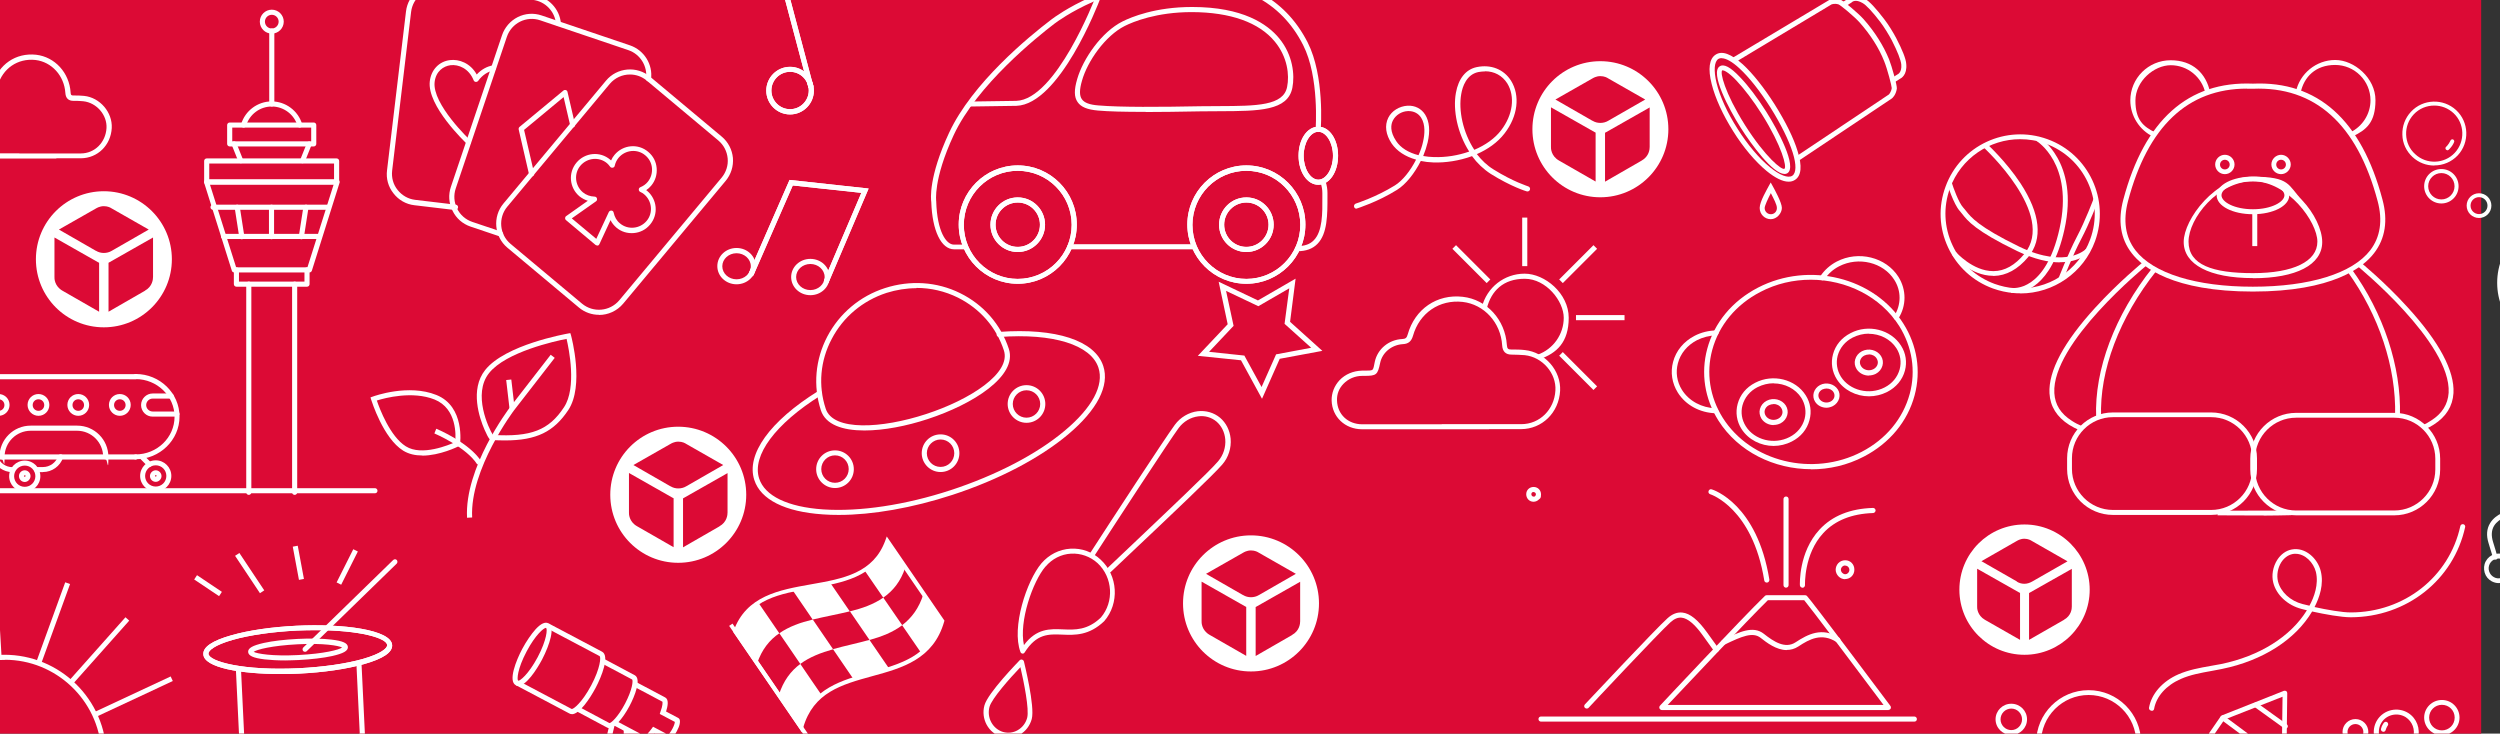 <?xml version="1.0" encoding="UTF-8"?>
<svg xmlns="http://www.w3.org/2000/svg" version="1.1" xmlns:xlink="http://www.w3.org/1999/xlink" viewBox="0 0 1859 545.5">
  <rect x="0" y="0" width="1859" height="545.5" fill="#333333" stroke="none"/>
  <defs>
    <style>
      .cls-1 {
        fill: #fff;
      }

      .cls-2 {
        fill: none;
      }

      .cls-3 {
        clip-path: url(#clippath-1);
      }

      .cls-4 {
        fill: #dc0a35;
      }

      .cls-5 {
        clip-path: url(#clippath);
      }
    </style>
    <clipPath id="clippath">
      <rect class="cls-2" x="-214" y="-34" width="1640" height="734"/>
    </clipPath>
    <clipPath id="clippath-1">
      <rect class="cls-2" x="1443" y="-379" width="1527" height="1089"/>
    </clipPath>
  </defs>
  <!-- Generator: Adobe Illustrator 28.7.1, SVG Export Plug-In . SVG Version: 1.2.0 Build 142)  -->
  <g>
    <g id="Calque_1">
      <rect class="cls-4" x="-15" width="1860" height="550"/>
      <g class="cls-5">
        <g>
          <path class="cls-1" d="M960.8,472.2l-27.1,15.6v-36.4s.5-.3.7-.4l32.4-18.4v29.3c0,1.6-.3,7.1-6.1,10.3M924.3,442.5l-27.5-15.8,27.4-15.6s.1,0,.2-.1c.3-.2,2.7-1.7,5.8-1.7s5.1,1.2,5.7,1.6l27.7,15.8-27.5,15.8c-1.8,1.1-3.9,1.6-5.9,1.6s-4-.5-5.8-1.6ZM926.7,487.7l-27.2-15.6c-6-3.4-6.1-9.2-6-10.4v-29.2l32.4,18.4s.5.3.8.4v36.4ZM930.2,398.1c-27.9,0-50.5,22.6-50.5,50.6s22.6,50.6,50.5,50.6,50.6-22.6,50.6-50.6-22.7-50.6-50.6-50.6Z"/>
          <path class="cls-1" d="M535,391.4l-27.1,15.6v-36.4s.5-.3.7-.4l32.4-18.4v29.3c0,1.6-.3,7.1-6.1,10.3M498.5,361.6l-27.5-15.8,27.4-15.6s.1,0,.2-.1c.3-.2,2.7-1.7,5.8-1.7s5.1,1.2,5.7,1.6l27.7,15.8-27.5,15.8c-1.8,1.1-3.9,1.6-5.9,1.6s-4-.5-5.8-1.6ZM500.9,406.9l-27.2-15.6c-6-3.4-6.1-9.2-6-10.4v-29.2l32.4,18.4s.5.3.8.4v36.4ZM504.3,317.3c-27.9,0-50.5,22.6-50.5,50.6s22.6,50.6,50.5,50.6,50.6-22.6,50.6-50.6-22.7-50.6-50.6-50.6Z"/>
          <path class="cls-1" d="M1220.6,119.5l-27.1,15.6v-36.4s.5-.3.8-.4l32.4-18.4v29.3c0,1.6-.3,7.1-6.1,10.3M1184.1,89.8l-27.5-15.8,27.4-15.6s.1,0,.2-.1c.3-.2,2.7-1.7,5.8-1.7s5.1,1.2,5.7,1.6l27.7,15.8-27.5,15.8c-1.8,1.1-3.9,1.6-5.9,1.6s-4-.5-5.8-1.6ZM1186.5,135l-27.2-15.6c-6-3.4-6.1-9.2-6-10.4v-29.2l32.4,18.4s.6.3.8.4v36.4ZM1190,45.5c-27.9,0-50.5,22.6-50.5,50.6s22.6,50.6,50.5,50.6,50.6-22.6,50.6-50.6-22.7-50.6-50.6-50.6Z"/>
          <path class="cls-1" d="M107.8,216.2l-27.1,15.6v-36.4s.5-.3.7-.4l32.4-18.4v29.3c0,1.6-.3,7.1-6.1,10.3M71.3,186.5l-27.5-15.8,27.4-15.6s.1,0,.2-.1c.3-.2,2.7-1.7,5.8-1.7s5.1,1.2,5.7,1.6l27.7,15.8-27.5,15.8c-1.8,1.1-3.9,1.6-5.9,1.6s-4-.5-5.8-1.6ZM73.7,231.8l-27.2-15.6c-6-3.4-6.1-9.2-6-10.4v-29.2l32.4,18.4s.5.3.8.4v36.4ZM77.2,142.2c-27.9,0-50.5,22.6-50.5,50.6s22.6,50.6,50.5,50.6,50.6-22.6,50.6-50.6-22.7-50.6-50.6-50.6Z"/>
          <path class="cls-1" d="M347.3,385c-2-37.2,30.7-80.5,32.1-82.4l30.1-38.8,3,2.3-30.1,38.8c-.3.4-33.2,44-31.3,79.9l-3.8.2Z"/>
          <path class="cls-1" d="M354.9,345.4c-8.1-13-31.7-23-31.9-23.1l1.4-3.5c1,.4,24.9,10.5,33.7,24.6l-3.2,2Z"/>
          <path class="cls-1" d="M375.6,327.5c-3.2,0-6.7-.1-10.2-.3-.8,0-1.8-.1-5.1-7.7-3.7-8.5-11.1-29.8.5-44.4,15-18.8,59.7-26.7,61.6-27.1l1.7-.3.5,1.6c.4,1.5,10,37.5-2,55.6-10.7,16.1-23.6,22.6-47,22.6h0ZM366.5,323.4c28.3,1.7,41.7-3.5,52.9-20.6,9.6-14.5,3.6-43.6,1.9-50.8-8.4,1.6-45.1,9.7-57.6,25.4-12.5,15.6-.2,41.3,2.8,46h0Z"/>
          <path class="cls-1" d="M313.9,338.7c-5,0-9.9-1-14.1-3.6-14.9-9.3-23.4-36.8-23.8-37.9l-.5-1.7,1.7-.6c1.1-.4,26.5-9.6,47.3-1.2,21.5,8.6,17.6,36.4,17.6,36.7v1c-.1,0-1,.4-1,.4-.7.4-14.1,7-27.1,7h0ZM280.2,297.8c2.1,6.2,9.9,26.8,21.6,34.1,11.9,7.5,32.1-1.1,36.7-3.1.5-4.8,1.4-24.9-15.3-31.7-16.4-6.6-36.9-1.2-42.9.7Z"/>
          <path class="cls-1" d="M380.2,282.2l-3.8.4,2.5,21.5,3.8-.4-2.5-21.5Z"/>
          <path class="cls-1" d="M146.5,427.7l-2.1,3.2,18.5,12.4,2.1-3.2-18.5-12.4Z"/>
          <path class="cls-1" d="M178,411.2l-3.2,2.1,18.5,27.8,3.2-2.1-18.5-27.8Z"/>
          <path class="cls-1" d="M221.4,405.8l-3.7.7,4.6,24.7,3.7-.7-4.6-24.7Z"/>
          <path class="cls-1" d="M262.7,408.4l-12.4,24.7,3.4,1.7,12.4-24.7-3.4-1.7Z"/>
          <path class="cls-1" d="M824.6,426c-.5,0-1-.2-1.4-.6-.7-.7-.7-2,0-2.7,4.8-4.6,11.5-10.9,19.1-18.1,24.2-23,57.5-54.4,63.5-61.6,3.9-4.6,5.8-10.5,5.3-16.4-.5-5.3-2.8-9.9-6.5-13.1-3.7-3.1-8.6-4.6-13.6-3.9-5.6.7-10.9,3.8-14.5,8.6-7.4,10.1-49.4,74.4-62.9,95.4-.5.9-1.8,1.2-2.6.5-.9-.5-1.2-1.8-.5-2.6,14.2-22,55.5-85.3,63.1-95.6,4.1-5.6,10.4-9.3,17-10.1,6.1-.7,12,1,16.6,4.8,4.5,3.8,7.3,9.4,7.9,15.6.6,6.9-1.6,13.9-6.2,19.2-6.2,7.3-39.5,38.9-63.9,61.9-7.6,7.2-14.3,13.6-19.1,18.1-.3.3-.8.5-1.3.5Z"/>
          <path class="cls-1" d="M760.6,486h-.2c-.7,0-1.4-.5-1.6-1.2-6.8-18.2,4.6-52.9,15.6-65.9,5.6-6.5,13.2-10.4,21.6-10.9,8.4-.5,16.4,2.4,22.5,8.2,12.8,11.8,14.1,32.4,2.6,45.7-11.3,10.8-21.9,10.4-31.2,10-10.2-.4-19.1-.8-28,13.3-.3.5-1,.9-1.6.9h.1ZM777.4,421.3c-9.5,11.2-19.8,40.8-16,58.4,9.3-12.5,19.3-12.1,29-11.7,9,.4,18.3.7,28.2-8.8,10-11.7,8.9-29.8-2.4-40.4-5.5-5-12.6-7.5-19.8-7.1-7.3.4-14.1,3.9-18.9,9.6h0Z"/>
          <path class="cls-1" d="M749.7,548.6c-1.6,0-3.3-.2-5-.7-9.7-2.8-15.4-13.3-12.7-23.3,2.5-9.4,25.3-32.6,26.2-33.6.5-.5,1.2-.7,1.8-.5.7.2,1.2.7,1.4,1.4.3,1.4,8.3,33.4,5.8,42.8-1.4,5-4.5,9.1-8.9,11.6-2.7,1.6-5.7,2.3-8.8,2.3h0ZM758.7,496.2c-7.5,7.8-21.2,23.2-22.9,29.4-2.2,8.1,2.4,16.4,10.1,18.7,3.6,1,7.5.6,10.8-1.3,3.5-2,6-5.2,7.1-9.2,1.7-6.3-2.5-26.9-5-37.6h0Z"/>
          <path class="cls-1" d="M1423.5,536.6h-277.6c-1,0-1.9-.8-1.9-1.9s.8-1.9,1.9-1.9h277.6c1,0,1.9.8,1.9,1.9s-.8,1.9-1.9,1.9Z"/>
          <path class="cls-1" d="M1372,430.7c-3.7,0-6.9-3.2-7-7,0-1.8.7-3.6,2-5,1.4-1.4,3.2-2.1,5.1-2.1,3.9,0,6.9,3.1,6.8,7.1,0,3.9-3.1,6.9-6.9,6.9h0ZM1372.1,420.5c-.9,0-1.7.3-2.3,1-.6.6-.9,1.4-.9,2.2,0,1.7,1.6,3.3,3.2,3.3s3.1-1.5,3.1-3.2-1.3-3.2-3.1-3.2h0Z"/>
          <path class="cls-1" d="M1179.9,526.9c-.5,0-.9-.2-1.3-.5-.8-.7-.8-1.9,0-2.7,2.2-2.3,52.7-56.2,61.3-63.9,3.6-3.3,7.3-4.7,11.1-4.3,5.7.6,11.5,5.3,18.3,14.7l8.5,11.8c.6.9.4,2-.4,2.7-.8.6-2,.4-2.7-.4l-8.5-11.8c-6-8.4-11.2-12.7-15.7-13.2-2.7-.3-5.4.8-8.2,3.3-8.5,7.6-60.5,63.1-61,63.7-.3.4-.9.6-1.4.6h0Z"/>
          <path class="cls-1" d="M1340.3,437c-1,0-1.8-.8-1.9-1.8,0-1-1-24.5,14.6-41.4,9.4-10.2,22.8-15.6,39.8-16.1,1,0,1.8.8,1.9,1.8,0,1-.8,1.9-1.8,2-15.9.5-28.4,5.5-37.1,14.9-14.5,15.6-13.6,38.5-13.6,38.7,0,1-.8,1.9-1.8,2h0,0Z"/>
          <path class="cls-1" d="M1313.7,433.2c-.9,0-1.7-.7-1.8-1.6-8.7-53.8-39.8-64-40.2-64.1-1-.3-1.6-1.4-1.2-2.4.3-1,1.4-1.6,2.4-1.2,1.4.4,33.7,11,42.8,67.1.1,1-.5,2-1.6,2.2h-.3Z"/>
          <path class="cls-1" d="M1328.1,437c-1,0-1.9-.8-1.9-1.9v-64c0-1,.8-1.9,1.9-1.9s1.9.8,1.9,1.9v64c0,1-.8,1.9-1.9,1.9Z"/>
          <path class="cls-1" d="M1140.4,373.1h-.1c-3.1,0-5.4-2.5-5.4-5.6s2.4-5.4,5.5-5.4,5.5,2.4,5.5,5.5-.6,2.9-1.7,3.9c-1,1-2.4,1.6-3.9,1.6h0ZM1140.4,365.8c-1,0-1.7.7-1.7,1.7s.8,1.8,1.7,1.8.9-.2,1.2-.5c.3-.3.5-.8.5-1.2,0-1-.8-1.7-1.8-1.7Z"/>
          <path class="cls-1" d="M1404.4,528h-168.6c-.8,0-1.4-.5-1.8-1.2-.3-.7-.1-1.5.3-2,.6-.7,61.5-65.6,78.1-81.7.3-.3.8-.5,1.3-.5h28.6c.5,0,1,.2,1.3.5,3,2.9,56.1,73.8,62.1,81.8.4.5.5,1.4.2,2-.3.6-.9,1-1.7,1h.1ZM1240.2,524.2h160.4c-22.5-30-54.3-72.3-59-77.9h-27c-15,14.7-62,64.7-74.5,77.9h0Z"/>
          <path class="cls-1" d="M1328.6,483.4c-7.7,0-15-5.6-19.4-9.1-5.9-4.6-14-1.1-26.7,5-.9.5-2,0-2.5-.9-.5-1,0-2,.9-2.5,12.6-6.1,22.7-10.9,30.7-4.6,7.3,5.8,15.9,11.4,23.6,6.3,9-5.9,19.6-11.6,32.4-3.4.9.5,1.2,1.7.6,2.6-.5.9-1.7,1.2-2.6.6-11-7-20-2.2-28.3,3.3-2.9,1.9-5.8,2.6-8.6,2.6h0Z"/>
          <path class="cls-1" d="M1408.4,61.4l-2-3.2,4.8-3s3.1-1.3,2.6-7.2c-.3-3.3-2.8-9.7-7.1-18.1-2.1-4-5.7-9.8-8.4-13.4-5.8-7.6-10.5-12.7-13.4-14.3-5.2-3-7.5-.8-7.7-.7l-.3.3-5.2,3.3-2-3.2,5-3.2c.9-.8,5.1-3.7,12,.3,3.4,2,8.2,7.1,14.5,15.4,2.9,3.7,6.6,9.7,8.8,13.9,4.7,9,7.3,15.6,7.5,19.4.7,8-3.7,10.5-4.8,11l-4.3,2.7h0Z"/>
          <path class="cls-1" d="M1337.3,119.7l-2.1-3.1,69.3-46.3s1.7-1.5,2.2-4.8c0-1.5-3.2-14-5.6-19.9-3.9-9.9-10.1-19.6-18.2-28.8-4.1-4.6-14.2-12.9-15.7-13.5-3.1-1-5.2,0-5.3,0l-71.9,43.2-2-3.3L1360.2,0c.5-.3,3.7-1.7,8.3-.3,2.1.7,13.3,10.1,17.3,14.6,8.4,9.5,14.7,19.6,18.9,29.8,2,5,6.1,19.6,5.8,21.8-.7,4.8-3.4,7.1-3.7,7.3l-69.4,46.4h0Z"/>
          <path class="cls-1" d="M1330,135.1c-4.4,0-9.9-2.7-16.4-8-8.3-6.9-17.2-17.3-24.8-29.5-7.7-12.2-13.4-24.7-16-35.1-2.9-11.3-1.8-18.9,3-21.9,4.8-3.1,11.5-.5,20.2,7.3,7.4,6.8,15.9,17.5,23.8,30,7.9,12.6,14,24.8,16.9,34.5,3.5,11.1,2.8,18.4-2,21.4-1.4.9-2.9,1.3-4.7,1.3h0ZM1280.2,43.2c-.9,0-1.7.2-2.4.6-3.1,2-3.6,8.6-1.4,17.8,2.5,10.1,8,22.2,15.6,34.1,7.5,11.9,16,22,24.1,28.6,7.3,6,13.5,8.4,16.6,6.4,3-1.9,3.2-8.2.4-17.1-2.9-9.3-8.8-21.2-16.5-33.5-7.8-12.3-16-22.7-23.2-29.3-5.4-5-10-7.5-13.2-7.5h0Z"/>
          <path class="cls-1" d="M1326.8,129.3c-8.4,0-24.5-21.8-32.4-34.3-8.7-13.7-23.1-41-15.6-45.7,3.1-2,8,.6,15,8,6.1,6.3,13.1,15.5,19.6,25.8,8.7,13.7,23.2,41,15.7,45.7-.6.4-1.4.6-2.2.6h0ZM1281,52.3h-.3c-1.9,1.2,1.6,16.4,16.8,40.6,15.3,24.1,27.5,33.8,29.4,32.6,1.9-1.2-1.6-16.4-16.8-40.6-6.4-10.1-13.2-19-19.1-25.2-6-6.3-9.1-7.4-10-7.4h0Z"/>
          <path class="cls-1" d="M1316.8,163c-4.6,0-8.3-3.7-8.3-8.4s5.6-14,6.6-16l1.6-2.9,1.6,2.9c1.1,2,6.7,12.1,6.7,16s-3.7,8.4-8.3,8.4h.1ZM1316.8,143.6c-2.2,4.3-4.6,9.4-4.6,11.1,0,2.5,2,4.6,4.6,4.6s4.5-2,4.5-4.6-2.3-6.7-4.5-11.1Z"/>
          <path class="cls-1" d="M938.3,296.3l-15.5-28.4-32.1-3.3,22.2-23.5-6.7-31.6,29.2,13.9,28-16.2-4.1,32.1,24,21.6-31.7,5.9-13.1,29.6h-.1ZM898.8,261.6l26.5,2.8,12.8,23.4,10.8-24.3,26.1-4.9-19.8-17.8,3.5-26.4-23,13.3-24-11.4,5.6,26-18.3,19.4h0Z"/>
          <path class="cls-1" d="M602.8,66.1c-.8,0-1.6-.5-1.8-1.4l-22.5-84.8,29.4-13.7c1-.5,2,0,2.5.9.5,1,0,2-.9,2.5l-26.5,12.4,21.7,81.7c.3,1-.3,2-1.4,2.3h-.5Z"/>
          <path class="cls-1" d="M602.8,66.1c-.8,0-1.6-.5-1.8-1.4l-22.5-84.8,29.4-13.7c1-.5,2,0,2.5.9.5,1,0,2-.9,2.5l-26.5,12.4,21.7,81.7c.3,1-.3,2-1.4,2.3h-.5Z"/>
          <path class="cls-1" d="M587.5,85.1c-9.8,0-17.7-8-17.7-17.7s7.9-17.7,17.7-17.7,17.7,8,17.7,17.7-7.9,17.7-17.7,17.7ZM587.5,53.4c-7.7,0-13.9,6.3-13.9,13.9s6.2,13.9,13.9,13.9,13.9-6.3,13.9-13.9-6.2-13.9-13.9-13.9Z"/>
          <path class="cls-1" d="M587.5,85.1c-9.8,0-17.7-8-17.7-17.7s7.9-17.7,17.7-17.7,17.7,8,17.7,17.7-7.9,17.7-17.7,17.7ZM587.5,53.4c-7.7,0-13.9,6.3-13.9,13.9s6.2,13.9,13.9,13.9,13.9-6.3,13.9-13.9-6.2-13.9-13.9-13.9Z"/>
          <path class="cls-1" d="M547.7,211.4c-7.9,0-14.3-6-14.3-13.5s6.4-13.5,14.3-13.5,14.3,6,14.3,13.5-6.4,13.5-14.3,13.5ZM547.7,188.3c-5.8,0-10.6,4.3-10.6,9.7s4.8,9.7,10.6,9.7,10.6-4.3,10.6-9.7-4.8-9.7-10.6-9.7Z"/>
          <path class="cls-1" d="M614.5,210.9s-.5,0-.7-.1c-1-.4-1.4-1.5-1-2.4l27.7-65-51-5.5-29.1,66.5c-.4,1-1.6,1.4-2.5,1-1-.4-1.4-1.6-1-2.5l30.2-69.1,58.8,6.4-29.7,69.7c-.3.7-1,1.2-1.8,1.2h0Z"/>
          <path class="cls-1" d="M614.5,210.9s-.5,0-.7-.1c-1-.4-1.4-1.5-1-2.4l27.7-65-51-5.5-29.1,66.5c-.4,1-1.6,1.4-2.5,1-1-.4-1.4-1.6-1-2.5l30.2-69.1,58.8,6.4-29.7,69.7c-.3.7-1,1.2-1.8,1.2h0Z"/>
          <path class="cls-1" d="M602.6,219.5c-7.9,0-14.3-6-14.3-13.5s6.4-13.5,14.3-13.5,14.3,6,14.3,13.5-6.4,13.5-14.3,13.5ZM602.6,196.3c-5.8,0-10.6,4.3-10.6,9.7s4.8,9.7,10.6,9.7,10.6-4.3,10.6-9.7-4.8-9.7-10.6-9.7Z"/>
          <path class="cls-1" d="M-2.5,425.6l-3.8.2,3.7,63.4,3.8-.2-3.7-63.4Z"/>
          <path class="cls-1" d="M93.3,459l-42.1,47.3,2.8,2.5,42.1-47.3-2.8-2.5Z"/>
          <path class="cls-1" d="M48.5,433l-21.6,59.5,3.6,1.3,21.6-59.5-3.6-1.3Z"/>
          <path class="cls-1" d="M126.9,503l-56.7,26.5,1.6,3.4,56.7-26.5-1.6-3.4Z"/>
          <path class="cls-1" d="M3.4,638.6c-39.8,0-73.2-31.2-75.6-71.5-2.4-41.8,29.6-77.7,71.3-80.1,41.7-2.3,77.6,29.6,80,71.4,2.4,41.8-29.6,77.7-71.3,80.1-1.5,0-3,.1-4.4.1ZM3.6,490.7c-1.4,0-2.8,0-4.2.1-39.6,2.3-70,36.4-67.7,76.1,2.3,39.7,36.3,70.1,76,67.8,39.6-2.3,70-36.4,67.7-76.1-2.2-38.3-34-68-71.8-68Z"/>
          <path class="cls-1" d="M1144.7,267.2l-1.2-3.5c11.5-4.1,19.3-15.1,19.3-27.4s-13-29-29-29-24.9,9-28.2,22l-3.7-.9c3.7-14.7,16.7-24.9,31.8-24.9s32.8,14.7,32.8,32.8-8.8,26.4-21.9,30.9h0Z"/>
          <path class="cls-1" d="M1135.7,161.8h-3.8v36.1h3.8v-36.1Z"/>
          <path class="cls-1" d="M1208,234.3h-36.1v3.8h36.1v-3.8Z"/>
          <path class="cls-1" d="M1184.9,182.3l-25.5,25.5,2.7,2.7,25.5-25.5-2.7-2.7Z"/>
          <path class="cls-1" d="M1162.1,261.8l-2.7,2.7,25.5,25.5,2.7-2.7-25.5-25.5Z"/>
          <path class="cls-1" d="M1082.7,182.3l-2.7,2.7,25.5,25.5,2.7-2.7-25.5-25.5Z"/>
          <path class="cls-1" d="M1107.4,319.2h-94.6c-12.6,0-22.3-9.2-22.6-21.4-.1-5.6,2-10.9,5.9-15.1,4.3-4.5,10.2-6.9,16.6-7.1h1.4c3.4,0,5.6,0,6.4-.6.8-.6,1.2-2.7,1.8-6,2-9.4,10.3-16.4,20.4-16.9,2.5-.1,3.4-.9,4.1-3.5,5.3-18.8,21.7-30.1,40.9-27.9,17.9,2,31.6,17.1,32.8,35.8.2,2.9,1,3.4,3.3,3.4h.3c3.2,0,6.5,0,9.8.4,15,1.6,27,15.4,26.2,30.3-.9,16.2-13.4,28.5-29.1,28.5h-23.8,0ZM1072.1,315.4h59.2c13.6,0,24.5-10.8,25.3-25,.8-12.9-9.7-24.9-22.8-26.3-3.1-.3-6.3-.3-9.4-.4h-.3c-4.5,0-6.8-2.3-7.1-6.9-1-16.9-13.4-30.5-29.4-32.3-17.2-1.9-32.1,8.2-36.9,25.2-1.2,4.1-3.4,6-7.5,6.2-8.3.5-15.3,6.2-16.9,13.9-1.9,9-2.7,9.7-11.9,9.7h-1.4c-5.4,0-10.4,2.2-14,5.9-3.3,3.4-5,7.7-4.8,12.4.3,10.3,8.1,17.7,18.8,17.7h59.1,0Z"/>
          <path class="cls-1" d="M718.1,185.4h-8.6c-9.6,0-16.3-13.8-17-35.2-.3-1.9-2.2-18.4,13.3-51.6,17.2-36.8,58.9-71.1,76-84.1,4.1-3.1,41.5-30.5,96.3-31.9,45.4-1.2,77.1,15.3,94.3,49,12.6,24.9,9.8,63.1,9.7,64.8,0,1-1,1.8-2,1.8-1,0-1.8-1-1.8-2,0-.4,2.9-38.8-9.3-62.7-16.4-32.4-47-48.1-90.8-47-53.6,1.4-90.1,28.1-94.1,31.1-13.2,10.1-57.6,45.7-74.9,82.8-15.5,33.3-13,49.3-13,49.5v.3c.7,21.8,7.3,31.7,13.2,31.7h8.6c1,0,1.9.8,1.9,1.9s-.8,1.9-1.9,1.9h0Z"/>
          <path class="cls-1" d="M887.4,185.4h-91.9c-1,0-1.9-.8-1.9-1.9s.8-1.9,1.9-1.9h91.9c1,0,1.9.8,1.9,1.9s-.8,1.9-1.9,1.9Z"/>
          <path class="cls-1" d="M964.9,186.8c-1,0-1.9-.8-1.9-1.9s.8-1.9,1.9-1.9c5.2,0,9.2-1.4,12-4.3,6.6-6.6,6.5-20.2,6.4-32.2v-3c0-2.4-.4-4.8-1.2-7.3-.3-1,.2-2,1.2-2.4,1-.3,2,.2,2.4,1.2,1,2.9,1.4,5.7,1.4,8.5v3c0,12.8.1,27.3-7.5,34.9-3.5,3.6-8.5,5.4-14.7,5.4h0Z"/>
          <path class="cls-1" d="M926.8,211c-24.2,0-43.9-19.7-43.9-44s19.7-44,43.9-44,43.9,19.7,43.9,44-19.7,44-43.9,44ZM926.8,127c-22.1,0-40.1,18-40.1,40.2s18,40.2,40.1,40.2,40.1-18,40.1-40.2-18-40.2-40.1-40.2Z"/>
          <path class="cls-1" d="M926.8,211c-24.2,0-43.9-19.7-43.9-44s19.7-44,43.9-44,43.9,19.7,43.9,44-19.7,44-43.9,44ZM926.8,127c-22.1,0-40.1,18-40.1,40.2s18,40.2,40.1,40.2,40.1-18,40.1-40.2-18-40.2-40.1-40.2Z"/>
          <path class="cls-1" d="M756.8,211c-24.2,0-43.9-19.7-43.9-44s19.7-44,43.9-44,43.9,19.7,43.9,44-19.7,44-43.9,44ZM756.8,127c-22.1,0-40.1,18-40.1,40.2s18,40.2,40.1,40.2,40.1-18,40.1-40.2-18-40.2-40.1-40.2Z"/>
          <path class="cls-1" d="M756.8,211c-24.2,0-43.9-19.7-43.9-44s19.7-44,43.9-44,43.9,19.7,43.9,44-19.7,44-43.9,44ZM756.8,127c-22.1,0-40.1,18-40.1,40.2s18,40.2,40.1,40.2,40.1-18,40.1-40.2-18-40.2-40.1-40.2Z"/>
          <path class="cls-1" d="M926.8,187.4c-11.2,0-20.3-9.1-20.3-20.3s9.1-20.3,20.3-20.3,20.3,9.1,20.3,20.3-9.1,20.3-20.3,20.3ZM926.8,150.6c-9.1,0-16.5,7.4-16.5,16.5s7.4,16.5,16.5,16.5,16.5-7.4,16.5-16.5-7.4-16.5-16.5-16.5Z"/>
          <path class="cls-1" d="M926.8,187.4c-11.2,0-20.3-9.1-20.3-20.3s9.1-20.3,20.3-20.3,20.3,9.1,20.3,20.3-9.1,20.3-20.3,20.3ZM926.8,150.6c-9.1,0-16.5,7.4-16.5,16.5s7.4,16.5,16.5,16.5,16.5-7.4,16.5-16.5-7.4-16.5-16.5-16.5Z"/>
          <path class="cls-1" d="M756.8,187.4c-11.2,0-20.3-9.1-20.3-20.3s9.1-20.3,20.3-20.3,20.3,9.1,20.3,20.3-9.1,20.3-20.3,20.3ZM756.8,150.6c-9.1,0-16.5,7.4-16.5,16.5s7.4,16.5,16.5,16.5,16.5-7.4,16.5-16.5-7.4-16.5-16.5-16.5Z"/>
          <path class="cls-1" d="M756.8,187.4c-11.2,0-20.3-9.1-20.3-20.3s9.1-20.3,20.3-20.3,20.3,9.1,20.3,20.3-9.1,20.3-20.3,20.3ZM756.8,150.6c-9.1,0-16.5,7.4-16.5,16.5s7.4,16.5,16.5,16.5,16.5-7.4,16.5-16.5-7.4-16.5-16.5-16.5Z"/>
          <path class="cls-1" d="M721.9,79.2c-1,0-1.9-.8-1.9-1.8s.8-1.9,1.8-1.9l33.9-.5c29.5-1,58.4-75.9,58.7-76.7.3-1,1.4-1.5,2.4-1.1,1,.3,1.5,1.5,1.1,2.4-1.2,3.2-30,78-62.1,79.1l-33.9.5h0Z"/>
          <path class="cls-1" d="M851.9,83.2c-16.5,0-27.6-.3-35.5-1-7.9-.7-12.6-2.6-15.1-6.3-2.6-3.7-2.7-9-.3-17.1,4.3-15,18.1-35.1,33.8-42.9,6.4-3.2,24.3-10.7,51.5-10.7h.3c37.6,0,55.9,12.7,64.6,23.3,10.2,12.4,11.7,27.2,9.8,36.8-3.4,17.1-24.6,17.3-54,17.4-4.5,0-9.2,0-14.1.1-16.4.3-29.9.5-40.9.5h0ZM886.2,9c-26.3,0-43.6,7.2-49.8,10.3-14.7,7.4-27.8,26.4-31.8,40.6-2,6.8-2,11.3-.1,13.9,1.8,2.6,5.7,4.1,12.3,4.6,16.2,1.4,46.1,1.2,76,.6,4.9,0,9.6-.1,14.1-.1,27.6-.1,47.5-.3,50.2-14.3,1.8-8.8.3-22.2-9.1-33.6-11.7-14.3-33-21.9-61.6-22h-.3,0Z"/>
          <path class="cls-1" d="M980.3,137.4c-8.2,0-14.7-9.5-14.7-21.6s6.4-21.6,14.7-21.6,14.7,9.5,14.7,21.6-6.4,21.6-14.7,21.6ZM980.3,98c-5.9,0-10.9,8.2-10.9,17.8s5,17.8,10.9,17.8,10.9-8.2,10.9-17.8-5-17.8-10.9-17.8Z"/>
          <path class="cls-1" d="M980.3,137.4c-8.2,0-14.7-9.5-14.7-21.6s6.4-21.6,14.7-21.6,14.7,9.5,14.7,21.6-6.4,21.6-14.7,21.6ZM980.3,98c-5.9,0-10.9,8.2-10.9,17.8s5,17.8,10.9,17.8,10.9-8.2,10.9-17.8-5-17.8-10.9-17.8Z"/>
          <path class="cls-1" d="M1008.7,155.2c-.8,0-1.6-.5-1.8-1.4-.3-1,.3-2,1.2-2.4.1,0,15.1-4.8,29.1-13.5,5.7-3.5,11.6-10.9,15.8-19.2-8-2.2-14.3-6.4-18.1-11.9-4.5-6.7-5.4-13.5-2.6-19.2,2.6-5.2,8.2-8.6,14.3-9,5.6-.3,10.4,2.2,13.2,6.7,3.1,5,3.8,12.1,1.8,20.6-.8,3.3-1.9,6.7-3.3,10.1,2.5.5,5.2.7,7.9.8,9,.3,18.1-1.2,26.3-4.1-8.8-13.7-12.2-30.9-9.9-43.6,1.9-10.7,7.4-17.5,15.5-19.2,10.6-2.2,20.1,1.6,25.5,10.1,6.9,11.1,5.1,26.4-4.8,39.2-5.2,6.8-12.6,11.9-20.6,15.4,3.5,4.5,7.5,8.4,12.4,11.4,14.7,9.2,25.7,12.5,25.8,12.6,1,.3,1.6,1.4,1.3,2.4-.3,1-1.4,1.6-2.4,1.3-.5-.1-11.6-3.5-26.8-13-5.4-3.5-10.1-8-13.9-13.2-9.6,3.5-19.8,5-28.7,4.7-3.3-.1-6.5-.5-9.4-1.1-4.6,9.2-11.1,17.4-17.7,21.5-14.4,9-29.4,13.7-30,13.9-.2,0-.3,0-.5,0h.2ZM1047.5,82.6h-.6c-4.7.2-9,2.9-11.1,6.9-1.6,3.1-2.4,8.2,2.4,15.4,3.3,5,9.1,8.6,16.6,10.5,1.5-3.3,2.7-6.7,3.4-10.1,1.2-5.2,1.9-12.5-1.4-17.7-2-3.2-5.4-5-9.3-5h0ZM1104.2,53.1c-1.6,0-3.3.2-5,.5-8.8,1.9-11.7,10.9-12.6,16.2-2.2,12.2,1.2,28.6,9.7,41.6,8.3-3.5,15.3-8.5,19.9-14.5,8.8-11.4,10.6-25.1,4.6-34.9-3.7-5.8-9.6-9-16.5-9Z"/>
          <path class="cls-1" d="M623.5,382.9c-3.9,0-7.8-.1-11.6-.4-28.2-1.9-46.3-11-51-25.6-6.2-19,11.5-43.7,47.5-66.1.9-.5,2-.3,2.6.6.5.9.3,2-.6,2.6-33.8,21.1-51.4,44.8-45.9,61.8,4.2,13,21.2,21.2,47.7,23,27.1,1.8,60.8-3.2,94.7-14.3,33.9-11.1,64.1-26.8,84.9-44.3,20.4-17.1,29.3-33.7,25-46.8-5.6-17-33.8-25.8-73.7-22.8-1,0-2-.7-2-1.8,0-1,.7-2,1.8-2,42.4-3.1,71.3,6.4,77.5,25.4,4.8,14.6-4.5,32.6-26.1,50.8-21.2,17.8-51.8,33.8-86.1,45-29.7,9.7-59.3,14.9-84.5,14.9Z"/>
          <path class="cls-1" d="M642.7,320.1c-16.2,0-28.8-4.3-32.3-15-5.9-18.2-4.2-37.7,4.8-54.9,9-17.1,24.2-30,42.9-36,18.7-6,38.5-4.8,55.9,3.8,17.4,8.6,30.2,23.3,36.2,41.5,6.5,20.1-26.7,41.1-60.3,52.1-15.7,5.2-32.8,8.5-47,8.5h0ZM681.4,214.3c-7.4,0-14.9,1.2-22.2,3.5-17.7,5.8-32.2,17.9-40.7,34.2-8.6,16.2-10.2,34.7-4.5,51.9,5.5,16.9,41.7,14.8,74.6,4,32.9-10.7,63.4-30.5,57.9-47.3-5.6-17.2-17.8-31.1-34.2-39.3-9.7-4.8-20.2-7.2-30.8-7.2h0Z"/>
          <path class="cls-1" d="M620.9,362.9c-7.7,0-14-6.3-14-14s6.2-14,14-14,14,6.3,14,14-6.2,14-14,14ZM620.9,338.6c-5.6,0-10.2,4.6-10.2,10.2s4.5,10.2,10.2,10.2,10.2-4.6,10.2-10.2-4.5-10.2-10.2-10.2Z"/>
          <path class="cls-1" d="M699.4,351c-7.7,0-14-6.3-14-14s6.2-14,14-14,14,6.3,14,14-6.2,14-14,14ZM699.4,326.8c-5.6,0-10.2,4.6-10.2,10.2s4.5,10.2,10.2,10.2,10.2-4.6,10.2-10.2-4.5-10.2-10.2-10.2Z"/>
          <path class="cls-1" d="M763.3,314.4c-7.7,0-14-6.3-14-14s6.2-14,14-14,14,6.3,14,14-6.2,14-14,14ZM763.3,290.2c-5.6,0-10.2,4.6-10.2,10.2s4.6,10.2,10.2,10.2,10.2-4.6,10.2-10.2-4.5-10.2-10.2-10.2Z"/>
          <path class="cls-1" d="M1275.9,307.3c-11.8-.3-22.4-6-28.3-15.4-4.3-6.9-5.6-15-3.5-22.8,2.2-8.3,7.9-15.2,16-19.4,4.8-2.5,10.4-3.9,15.9-4,1,0,1.9.8,1.9,1.8s-.8,1.9-1.8,1.9c-5,.1-9.9,1.4-14.3,3.6-7.1,3.7-12.2,9.8-14.1,17.1-1.8,6.7-.8,13.7,3,19.8,5.2,8.3,14.7,13.4,25.2,13.7,1,0,1.9.9,1.8,2,0,1-.9,1.8-1.9,1.8h0Z"/>
          <path class="cls-1" d="M1410,237.9c-.3,0-.7,0-1-.3-.9-.5-1.1-1.8-.5-2.6,5.3-8.3,5.4-18.6.1-26.9-8.2-13-26.6-17.5-41-10.1-4.5,2.3-8.2,5.6-10.8,9.6-.5.9-1.8,1.1-2.7.5-.9-.5-1.1-1.8-.5-2.7,3-4.5,7.2-8.3,12.2-10.9,16.1-8.4,36.6-3.3,45.9,11.4,6,9.6,6,21.5-.1,31-.3.5-1,.9-1.6.9Z"/>
          <path class="cls-1" d="M1346.8,348.9c-27.6,0-54.3-13-69-36.2-10.2-16.2-13.2-35.1-8.3-53.3,5.2-19.4,18.6-35.6,37.7-45.5,38-19.7,86.5-7.7,108.2,26.8,10.2,16.2,13.2,35.1,8.3,53.3-5.2,19.4-18.6,35.6-37.7,45.5-12.4,6.5-25.9,9.5-39.2,9.5h0ZM1346.5,208c-12.8,0-25.7,2.9-37.5,9.1-18.1,9.4-30.8,24.7-35.8,43.2-4.6,17.1-1.8,34.9,7.8,50.3,20.7,32.9,67.1,44.2,103.3,25.4,18.1-9.4,30.8-24.7,35.8-43.2,4.6-17.1,1.8-34.9-7.8-50.3-14-22.1-39.5-34.5-65.8-34.5Z"/>
          <path class="cls-1" d="M1318.9,331.6c-9.5,0-18.8-4.6-23.9-12.6-3.6-5.6-4.6-12.3-2.9-18.6,1.8-6.8,6.4-12.4,13.1-15.8,13.1-6.8,29.9-2.7,37.5,9.3,3.6,5.6,4.6,12.3,2.8,18.6-1.8,6.8-6.4,12.4-13.1,15.8-4.3,2.2-9,3.3-13.6,3.3h0ZM1318.8,285c-4,0-8.1,1-11.9,2.9-5.7,2.9-9.6,7.7-11.2,13.5-1.4,5.3-.5,10.9,2.5,15.6,6.5,10.3,21.1,13.9,32.5,8,5.7-2.9,9.6-7.7,11.2-13.5,1.4-5.3.5-10.9-2.4-15.6-4.4-6.9-12.4-10.8-20.6-10.8Z"/>
          <path class="cls-1" d="M1358.2,303.2c-3.4,0-6.7-1.6-8.5-4.5-1.3-2-1.6-4.4-1-6.7.7-2.4,2.4-4.5,4.7-5.7,4.6-2.4,10.5-.9,13.2,3.3,1.3,2,1.6,4.4,1,6.7-.7,2.4-2.4,4.5-4.7,5.7-1.5.7-3.1,1.2-4.8,1.2h0ZM1358.2,288.9c-1,0-2.1.3-3.1.7-1.4.7-2.4,1.9-2.8,3.3-.3,1.3-.1,2.6.6,3.7,1.6,2.6,5.4,3.5,8.3,2,1.4-.7,2.4-1.9,2.8-3.3.3-1.3.1-2.6-.6-3.7-1.1-1.8-3.1-2.7-5.2-2.7Z"/>
          <path class="cls-1" d="M1318.9,316.1c-3.6,0-7.1-1.7-9.1-4.8-1.3-2.2-1.8-4.8-1.1-7.2.7-2.6,2.5-4.8,5-6.1,5-2.6,11.3-1,14.2,3.5,1.4,2.2,1.8,4.8,1.1,7.2-.7,2.6-2.5,4.8-5,6.1-1.6.8-3.4,1.2-5.1,1.2ZM1318.8,300.5c-1.2,0-2.3.3-3.4.8-1.6.8-2.7,2.2-3.1,3.7-.4,1.4-.1,2.9.7,4.2,1.8,2.9,6,3.9,9.2,2.2,1.6-.8,2.7-2.2,3.1-3.7.4-1.4.1-2.9-.7-4.2-1.2-2-3.5-3.1-5.8-3.1Z"/>
          <path class="cls-1" d="M1389.8,294.7c-9.5,0-18.8-4.6-23.9-12.6-3.6-5.6-4.6-12.3-2.9-18.6,1.8-6.8,6.4-12.4,13.1-15.8,13.1-6.9,29.9-2.7,37.5,9.3,3.6,5.6,4.6,12.3,2.9,18.6-1.8,6.8-6.5,12.4-13.1,15.8-4.3,2.2-9,3.3-13.6,3.3ZM1389.6,248.1c-4,0-8.1,1-11.9,2.9-5.7,2.9-9.6,7.7-11.2,13.5-1.4,5.3-.5,10.9,2.4,15.6,6.5,10.3,21.1,13.9,32.5,8,5.7-2.9,9.6-7.7,11.2-13.5,1.4-5.3.6-10.9-2.4-15.6-4.4-6.9-12.4-10.8-20.6-10.8Z"/>
          <path class="cls-1" d="M1389.7,279.3c-3.6,0-7.1-1.7-9.1-4.8-1.4-2.2-1.8-4.8-1.1-7.2.7-2.6,2.5-4.8,5-6.1,5-2.6,11.3-1,14.2,3.5,1.4,2.2,1.8,4.8,1.1,7.2-.7,2.6-2.5,4.8-5,6.1-1.6.8-3.4,1.2-5.1,1.2h0ZM1389.7,263.6c-1.2,0-2.3.3-3.4.8-1.6.8-2.7,2.2-3.1,3.7-.4,1.4-.1,2.9.7,4.2,1.8,2.9,6,3.9,9.2,2.2,1.6-.8,2.7-2.2,3.1-3.7.4-1.4.1-2.9-.7-4.2-1.2-2-3.5-3.1-5.8-3.1Z"/>
          <path class="cls-1" d="M202.1,79.2c-1,0-1.9-.8-1.9-1.9V23.1c0-1,.8-1.9,1.9-1.9s1.9.8,1.9,1.9v54.2c0,1-.8,1.9-1.9,1.9Z"/>
          <path class="cls-1" d="M202.1,25c-4.9,0-8.9-4-8.9-8.9s4-8.9,8.9-8.9,8.9,4,8.9,8.9-4,8.9-8.9,8.9ZM202.1,11c-2.8,0-5.1,2.3-5.1,5.1s2.3,5.1,5.1,5.1,5.1-2.3,5.1-5.1-2.3-5.1-5.1-5.1Z"/>
          <path class="cls-1" d="M223,94.9c-.8,0-1.6-.5-1.8-1.4-2.4-8.4-10.3-14.3-19.1-14.3s-16.6,5.8-19.1,14.3c-.3,1-1.4,1.6-2.4,1.3-1-.3-1.6-1.4-1.3-2.4,2.9-10,12.3-17,22.7-17s19.8,7,22.7,17c.3,1-.3,2-1.3,2.4-.2,0-.3,0-.5,0h0Z"/>
          <path class="cls-1" d="M225,121.4s-.5,0-.7-.1c-1-.4-1.4-1.5-1.1-2.4l5-12.5c.4-1,1.5-1.4,2.4-1.1.9.4,1.4,1.5,1.1,2.4l-5,12.5c-.3.7-1,1.2-1.8,1.2Z"/>
          <path class="cls-1" d="M179.1,121.4c-.7,0-1.5-.5-1.8-1.2l-5-12.5c-.4-1,0-2,1.1-2.4.9-.4,2.1,0,2.4,1.1l5,12.5c.4,1,0,2-1.1,2.4-.2,0-.5.1-.7.1Z"/>
          <path class="cls-1" d="M233.3,108.9h-62.5c-1,0-1.9-.8-1.9-1.9v-14c0-1,.8-1.9,1.9-1.9h62.5c1,0,1.9.8,1.9,1.9v14c0,1-.8,1.9-1.9,1.9ZM172.7,105.1h58.7v-10.2h-58.7v10.2Z"/>
          <path class="cls-1" d="M219.1,368c-1,0-1.9-.8-1.9-1.9v-154.8c0-1,.8-1.9,1.9-1.9s1.9.8,1.9,1.9v154.8c0,1-.8,1.9-1.9,1.9Z"/>
          <path class="cls-1" d="M185,368c-1,0-1.9-.8-1.9-1.9v-154.8c0-1,.8-1.9,1.9-1.9s1.9.8,1.9,1.9v154.8c0,1-.8,1.9-1.9,1.9Z"/>
          <path class="cls-1" d="M228.3,213.2h-52.5c-1,0-1.9-.8-1.9-1.9v-10.6c0-1,.8-1.9,1.9-1.9s1.9.8,1.9,1.9v8.7h48.7v-8.7c0-1,.8-1.9,1.9-1.9s1.9.8,1.9,1.9v10.6c0,1-.8,1.9-1.9,1.9Z"/>
          <path class="cls-1" d="M230,202.6h-55.8c-.8,0-1.6-.5-1.8-1.3l-20.6-65.4c-.2-.5,0-1.2.3-1.7.3-.5,1-.7,1.5-.7h97.1c.6,0,1.2.3,1.5.7.3.5.5,1.1.3,1.7l-20.6,65.4c-.3.8-1,1.3-1.8,1.3h0ZM175.5,198.8h53.1l19.5-61.6h-92l19.5,61.6h0Z"/>
          <path class="cls-1" d="M250.3,137.2h-96.6c-1,0-1.9-.8-1.9-1.9v-15.6c0-1,.8-1.9,1.9-1.9h96.6c1,0,1.9.8,1.9,1.9v15.6c0,1-.8,1.9-1.9,1.9ZM155.6,133.4h92.8v-11.8h-92.8v11.8Z"/>
          <path class="cls-1" d="M243.9,156h-85.5c-1,0-1.9-.8-1.9-1.9s.8-1.9,1.9-1.9h85.5c1,0,1.9.8,1.9,1.9s-.8,1.9-1.9,1.9Z"/>
          <path class="cls-1" d="M237.5,177.7h-71.3c-1,0-1.9-.8-1.9-1.9s.8-1.9,1.9-1.9h71.3c1,0,1.9.8,1.9,1.9s-.8,1.9-1.9,1.9Z"/>
          <path class="cls-1" d="M179.7,177.9c-.9,0-1.7-.7-1.8-1.6l-3.4-21.9c-.1-1,.5-2,1.6-2.2,1.1-.1,2,.5,2.2,1.6l3.4,21.9c.1,1-.5,2-1.6,2.2h-.3Z"/>
          <path class="cls-1" d="M224.1,177.9h-.3c-1-.1-1.8-1.2-1.6-2.2l3.4-21.9c.1-1,1.1-1.7,2.2-1.6,1,.1,1.8,1.2,1.6,2.2l-3.4,21.9c-.1,1-1,1.6-1.8,1.6h0Z"/>
          <path class="cls-1" d="M201.9,177.9c-1,0-1.9-.8-1.9-1.9v-21.9c0-1,.8-1.9,1.9-1.9s1.9.8,1.9,1.9v21.9c0,1-.8,1.9-1.9,1.9Z"/>
          <path class="cls-1" d="M278.7,366.8H-212.1c-1,0-1.9-.8-1.9-1.9s.8-1.9,1.9-1.9h490.9c1,0,1.9.8,1.9,1.9s-.8,1.9-1.9,1.9h0Z"/>
          <path class="cls-1" d="M9.3,351.1c-6.7,0-12.8-4.3-14.9-10.7-.3-1,.2-2,1.2-2.4,1-.3,2,.2,2.4,1.2,1.7,4.9,6.2,8.2,11.4,8.2s1.9.8,1.9,1.9-.8,1.9-1.9,1.9h0Z"/>
          <path class="cls-1" d="M31.9,351.1h-4.8c-1,0-1.9-.8-1.9-1.9s.8-1.9,1.9-1.9h4.8c5.2,0,9.7-3.3,11.4-8.2.3-1,1.4-1.5,2.4-1.2,1,.3,1.5,1.4,1.2,2.4-2.2,6.4-8.2,10.7-14.9,10.7h0Z"/>
          <path class="cls-1" d="M100.9,341.7H-5.7c-34.6,0-54.1-21.1-64.4-38.7-.5-.9-.2-2,.7-2.6.9-.5,2-.2,2.6.7,9.8,16.8,28.4,36.8,61.2,36.8h106.6c1,0,1.9.8,1.9,1.9s-.8,1.9-1.9,1.9h0Z"/>
          <path class="cls-1" d="M100.9,282H-42.3c-1,0-1.9-.8-1.9-1.9s.8-1.9,1.9-1.9H100.9c1,0,1.9.8,1.9,1.9s-.8,1.9-1.9,1.9Z"/>
          <path class="cls-1" d="M78.6,341.6c-1,0-1.9-.8-1.9-1.9,0-10.7-8.7-19.4-19.4-19.4H22.8c-10.7,0-19.4,8.7-19.4,19.4s-.8,1.9-1.9,1.9-1.9-.8-1.9-1.9c0-12.8,10.4-23.2,23.2-23.2h34.6c12.8,0,23.2,10.4,23.2,23.2s-.8,1.9-1.9,1.9Z"/>
          <path class="cls-1" d="M100.9,341.7c-1,0-1.9-.8-1.9-1.9s.8-1.9,1.9-1.9c15.9,0,28.9-12.6,28.9-28s-13-28-28.9-28-1.9-.8-1.9-1.9.8-1.9,1.9-1.9c18,0,32.6,14.3,32.6,31.7s-14.7,31.7-32.6,31.7h0Z"/>
          <path class="cls-1" d="M-1,309.2c-4.4,0-8.1-3.6-8.1-8.1s3.6-8.1,8.1-8.1,8.1,3.6,8.1,8.1-3.6,8.1-8.1,8.1ZM-1,296.9c-2.4,0-4.3,1.9-4.3,4.3s1.9,4.3,4.3,4.3,4.3-1.9,4.3-4.3-1.9-4.3-4.3-4.3Z"/>
          <path class="cls-1" d="M28.6,309.2c-4.4,0-8.1-3.6-8.1-8.1s3.6-8.1,8.1-8.1,8.1,3.6,8.1,8.1-3.6,8.1-8.1,8.1ZM28.6,296.9c-2.4,0-4.3,1.9-4.3,4.3s1.9,4.3,4.3,4.3,4.3-1.9,4.3-4.3-1.9-4.3-4.3-4.3Z"/>
          <path class="cls-1" d="M58.2,309.2c-4.4,0-8.1-3.6-8.1-8.1s3.6-8.1,8.1-8.1,8.1,3.6,8.1,8.1-3.6,8.1-8.1,8.1ZM58.2,296.9c-2.4,0-4.3,1.9-4.3,4.3s1.9,4.3,4.3,4.3,4.3-1.9,4.3-4.3-1.9-4.3-4.3-4.3Z"/>
          <path class="cls-1" d="M89.1,309.2c-4.4,0-8.1-3.6-8.1-8.1s3.6-8.1,8.1-8.1,8.1,3.6,8.1,8.1-3.6,8.1-8.1,8.1ZM89.1,296.9c-2.4,0-4.3,1.9-4.3,4.3s1.9,4.3,4.3,4.3,4.3-1.9,4.3-4.3-1.9-4.3-4.3-4.3Z"/>
          <path class="cls-1" d="M131.6,309.8h-18.1c-4.8,0-8.6-3.9-8.6-8.6s3.9-8.6,8.6-8.6h13.8c1,0,1.9.8,1.9,1.9s-.8,1.9-1.9,1.9h-13.8c-2.6,0-4.8,2.2-4.8,4.8s2.2,4.8,4.8,4.8h18.1c1,0,1.9.8,1.9,1.9s-.8,1.9-1.9,1.9Z"/>
          <path class="cls-1" d="M18.4,365.7c-6.4,0-11.6-5.2-11.6-11.6s5.2-11.6,11.6-11.6,11.6,5.2,11.6,11.6-5.2,11.6-11.6,11.6ZM18.4,346.2c-4.3,0-7.9,3.5-7.9,7.9s3.5,7.9,7.9,7.9,7.9-3.5,7.9-7.9-3.5-7.9-7.9-7.9Z"/>
          <path class="cls-1" d="M111.2,347.2c-.5,0-1-.2-1.4-.5l-5.6-5.6c-.7-.7-.7-1.9,0-2.7.7-.7,1.9-.7,2.6,0l5.6,5.6c.7.7.7,1.9,0,2.7-.3.3-.9.5-1.4.5h0Z"/>
          <path class="cls-1" d="M115.8,365.5c-6.4,0-11.6-5.2-11.6-11.6s5.2-11.6,11.6-11.6,11.6,5.2,11.6,11.6-5.2,11.6-11.6,11.6ZM115.8,346c-4.3,0-7.9,3.5-7.9,7.9s3.5,7.9,7.9,7.9,7.9-3.5,7.9-7.9-3.5-7.9-7.9-7.9Z"/>
          <path class="cls-1" d="M115.8,358.3c-2.4,0-4.3-2-4.3-4.3s2-4.3,4.3-4.3,4.3,2,4.3,4.3-2,4.3-4.3,4.3ZM115.8,353.3s-.6.3-.6.6c0,.6,1.2.6,1.2,0s-.3-.6-.6-.6h0Z"/>
          <path class="cls-1" d="M18.4,358.4c-2.4,0-4.3-2-4.3-4.4s2-4.3,4.3-4.3,4.3,2,4.3,4.3-2,4.4-4.3,4.4ZM18.4,353.4s-.6.3-.6.6c0,.7,1.2.6,1.2,0s-.3-.6-.6-.6h0Z"/>
          <path class="cls-1" d="M41.9,117.9H-31.3c-10,0-17.6-7.3-17.9-16.9-.1-4.4,1.6-8.7,4.7-12,3.4-3.5,8.1-5.5,13.2-5.6h1.1c2.4,0,4.2,0,4.6-.4.5-.3.8-2.2,1.3-4.4,1.6-7.5,8.2-13,16.2-13.5,1.8,0,2.3-.5,2.8-2.4,4.1-14.7,17-23.6,32.1-22,14,1.6,24.8,13.4,25.7,28.1.1,1.9.5,2.2,2.1,2.2,2.7,0,5.3,0,7.9.3,11.8,1.2,21.2,12.2,20.6,23.9-.7,12.8-10.5,22.4-22.9,22.5h-18.3ZM14.4,114.1h45.7c10.3,0,18.5-8.2,19.1-18.9.5-9.7-7.3-18.8-17.2-19.9-2.4-.3-4.9-.3-7.3-.3-3.9,0-5.8-2-6.1-5.8-.8-12.9-10.2-23.2-22.3-24.6-13.1-1.4-24.4,6.3-28,19.2-1,3.4-2.8,4.9-6.2,5.1-6.2.3-11.5,4.6-12.7,10.4-1.5,7.1-2.3,7.7-9.6,7.8h-1.1c-4.1,0-7.8,1.6-10.5,4.4-2.4,2.5-3.7,5.8-3.6,9.2.2,7.7,6.1,13.3,14.1,13.3H14.4Z"/>
          <path class="cls-1" d="M563.8,448c-7.4,4.7-13.4,11.5-17,21.7,5.4,7.9,10.8,15.8,16.2,23.6,3.5-10.4,9.3-17.5,16.5-22.4l-15.6-22.8h0Z"/>
          <path class="cls-1" d="M617.4,433.3c-9.2,2-18.9,3.3-28.2,5.3l15.1,22.1c9.1-2.2,18.6-3.9,27.6-6.1-4.9-7.1-9.7-14.2-14.6-21.3Z"/>
          <path class="cls-1" d="M604.3,460.7c-9.1,2.2-17.6,5.2-24.8,10.2,5.2,7.6,10.5,15.2,15.6,22.8,7-5.2,15.5-8.4,24.4-10.9-5-7.3-10-14.7-15.1-22.1Z"/>
          <path class="cls-1" d="M656.8,444.4c-7.2,5-15.7,8-24.8,10.2,4.9,7.1,9.7,14.2,14.6,21.3,8.9-2.5,17.3-5.7,24.3-11-4.7-6.9-9.4-13.7-14.1-20.5h0Z"/>
          <path class="cls-1" d="M659.7,402.1c-3.6,10.2-9.6,17-17,21.8,4.7,6.9,9.4,13.7,14.1,20.5,7.2-5,13-12,16.4-22.5-4.5-6.6-9-13.2-13.5-19.8Z"/>
          <path class="cls-1" d="M595.1,493.7c-7,5.2-12.6,12.5-16,23.2,5.4,7.9,10.8,15.8,16.2,23.6,3.1-10.9,8.6-18.5,15.4-24-5.2-7.6-10.5-15.2-15.6-22.8h0Z"/>
          <path class="cls-1" d="M646.6,475.8c-8.9,2.5-18.3,4.4-27.2,6.9,5,7.3,10,14.7,15.1,22.1,8.7-2.8,17.9-4.9,26.6-7.7-4.9-7.1-9.7-14.2-14.6-21.3Z"/>
          <path class="cls-1" d="M686.7,441.6c-3.3,10.7-8.9,18-15.9,23.3,4.7,6.9,9.4,13.7,14.1,20.5,6.9-5.5,12.3-13.1,15.3-24.1-4.5-6.6-9-13.2-13.5-19.8Z"/>
          <path class="cls-1" d="M596.2,544.4l-51-74.5.3-.7c9.4-26.2,33.9-30.5,57.6-34.7,23.9-4.2,46.4-8.2,55.3-32.8l1-2.8,42.9,62.6-.2.7c-8,28.1-31.2,34.5-53.5,40.6-22.5,6.2-43.9,12-51.4,38.5l-.9,3.1ZM548.5,469.4l46.6,68c8.8-25.6,31-31.7,52.5-37.6,22.3-6.1,43.4-11.9,51.2-37.8l-38.8-56.6c-10.1,23.9-33.7,28-56.5,32-23.6,4.1-46,8.1-55,32Z"/>
          <path class="cls-1" d="M544.7,463.7l-2.5,1.7,96.9,141.5,2.5-1.7-96.9-141.5Z"/>
          <path class="cls-1" d="M453.4,538.1l-13.9,57.6,3.7.9,13.9-57.6-3.7-.9Z"/>
          <path class="cls-1" d="M467.6,541.9h-3.8v45.5h3.8v-45.5Z"/>
          <path class="cls-1" d="M385.3,510c-.6,0-1.2-.1-1.8-.5-5.8-3.1.3-18.4,4.8-26.9,3.1-5.8,6.7-11,9.9-14.6,3.9-4.3,7.2-5.8,9.6-4.5,2.4,1.3,3,4.8,1.7,10.5-1.1,4.8-3.4,10.6-6.4,16.4-4.1,7.7-11.9,19.6-17.7,19.6ZM405.9,466.9c-1.5,0-7.7,5-14.3,17.5-6.9,13-7.3,21-6.3,21.8,1.2.3,7.6-4.6,14.5-17.5,6.9-13,7.3-21,6.3-21.8h-.1Z"/>
          <path class="cls-1" d="M425.1,531c-.6,0-1.2-.1-1.8-.5l-39.7-21,1.8-3.3,39.7,21c1.2.3,7.6-4.6,14.5-17.5,6.9-13,7.3-21,6.3-21.8l-39.7-21,1.8-3.3,39.7,21c5.8,3.1-.3,18.4-4.8,26.9-4.1,7.7-11.9,19.6-17.7,19.6Z"/>
          <path class="cls-1" d="M453,541.4c-.6,0-1.2-.1-1.6-.4l-22.5-12,1.8-3.3,22.5,12c1.1,0,6.1-4.1,11.6-14.5,5.5-10.5,6-16.9,5.3-17.9l-22.4-11.9,1.8-3.3,22.5,12c5.1,2.7,0,15.6-3.9,22.9-2.6,4.9-5.6,9.2-8.4,12.2-2.6,2.8-4.9,4.2-6.8,4.2h0Z"/>
          <path class="cls-1" d="M479.1,550.9c-.5,0-1-.1-1.5-.3l-21.5-11.4,1.8-3.3,21.3,11.3c.6-.1,2.5-1.4,5.4-5.4l1-1.4,11.2,5.9c.7-.5,1.9-2,3.2-4.4,1.3-2.4,1.8-4.3,1.8-5.1l-11.2-5.9.5-1.6c1.8-4.7,1.6-7,1.5-7.5l-21.3-11.3,1.8-3.3,21.5,11.4c2.9,1.5,2,6.3.7,10.5l8.9,4.7c1.4.7,1.7,2.2,1.2,4.6-.3,1.6-1.1,3.4-2.1,5.3-1.3,2.4-4.6,8-7.7,6.3l-8.9-4.7c-2.3,2.9-5.1,5.7-7.6,5.7h0Z"/>
          <path class="cls-1" d="M445.4,234.1c-5.3,0-10.6-1.8-14.9-5.4l-53.2-44.5c-9.8-8.2-11.2-23-2.9-32.9l76.2-91.3c8.2-9.9,23-11.2,32.9-2.9l53.2,44.5c4.8,4,7.7,9.7,8.3,15.8.5,6.2-1.4,12.3-5.4,17.1l-76.2,91.3c-4.6,5.5-11.3,8.4-17.9,8.4ZM468.4,55.4c-5.6,0-11.1,2.4-15,7l-76.2,91.3c-6.9,8.3-5.8,20.7,2.4,27.6l53.2,44.5c8.3,6.9,20.6,5.8,27.6-2.4l76.2-91.3c3.3-4,5-9.1,4.5-14.3-.5-5.2-2.9-9.9-6.9-13.3l-53.2-44.5c-3.7-3.1-8.1-4.6-12.5-4.6h0Z"/>
          <path class="cls-1" d="M444,182.5c-.4,0-.9-.1-1.2-.4l-21.9-18.4c-.5-.4-.7-1-.7-1.5s.3-1.2.8-1.5l16.1-11.4c-2.2-.7-4.3-1.8-6.2-3.3-7.5-6.3-8.6-17.5-2.2-25.1,6.3-7.5,17.5-8.6,25-2.2.2.2.5.4.7.6.7-1.6,1.5-2.9,2.6-4.2,6.3-7.5,17.5-8.6,25-2.2,3.7,3.1,5.9,7.3,6.3,12.1.4,4.8-1,9.4-4.1,13.1-1.1,1.3-2.3,2.4-3.7,3.3.3.2.5.3.7.5,7.5,6.3,8.6,17.5,2.2,25.1-3.1,3.7-7.3,5.9-12.1,6.3-4.8.4-9.4-1-13-4.1-1.8-1.6-3.3-3.4-4.3-5.5l-8.3,17.9c-.3.5-.7,1-1.3,1h-.5ZM425.2,162.4l18.2,15.2,9.3-19.9c.3-.7,1.2-1.2,2-1.1.8,0,1.5.7,1.6,1.5.7,3.2,2.2,6,4.7,8,5.9,5,14.8,4.1,19.8-1.8,5-5.9,4.1-14.8-1.8-19.8-.8-.7-1.8-1.3-2.9-1.8-.7-.3-1.1-1-1.1-1.8s.5-1.4,1.2-1.7c2.2-.9,4-2.2,5.4-3.9,2.4-2.9,3.5-6.5,3.2-10.3-.3-3.7-2.1-7.1-5-9.5-5.9-5-14.8-4.1-19.8,1.8-1.4,1.7-2.4,3.7-2.9,6-.1.7-.7,1.3-1.5,1.4-.7.1-1.5-.1-1.9-.7-.8-1.1-1.5-1.9-2.3-2.6-5.9-5-14.8-4.1-19.8,1.8-5,5.9-4.1,14.8,1.8,19.8,2.4,2,5.4,3.1,8.7,3.2.8,0,1.6.5,1.8,1.4.2.8,0,1.6-.7,2.1l-17.9,12.6h0Z"/>
          <path class="cls-1" d="M372.2,175.8s-.4,0-.6,0l-21.7-7.3c-5.9-2-10.7-6.2-13.4-11.8-2.8-5.6-3.2-11.9-1.2-17.8l38-112.7c2-5.9,6.2-10.7,11.7-13.5,5.6-2.8,11.9-3.2,17.8-1.2l65.6,22.2c10.6,3.6,17.2,14.2,15.7,25.2-.1,1-1.1,1.8-2.1,1.6-1-.1-1.8-1.1-1.6-2.1,1.2-9.2-4.3-18.1-13.1-21.1l-65.6-22.2c-10.2-3.5-21.3,2-24.8,12.3l-38,112.7c-1.7,5-1.3,10.3,1,15,2.3,4.7,6.3,8.2,11.3,9.9l21.7,7.3c1,.3,1.5,1.4,1.2,2.4-.3.8-1,1.3-1.8,1.3h0Z"/>
          <path class="cls-1" d="M395.2,131.2c-.9,0-1.6-.6-1.8-1.5l-7.7-33.4c-.1-.7,0-1.4.6-1.9l32.7-27.1c.5-.4,1.2-.5,1.8-.3.6.2,1.1.7,1.2,1.4l5.6,24.1c.2,1-.4,2-1.4,2.2-1,.3-2-.4-2.2-1.4l-4.9-21.1-29.4,24.4,7.5,32.3c.2,1-.4,2-1.4,2.2h-.4v.2Z"/>
          <path class="cls-1" d="M338.6,156.2h-.2l-30.3-3.6c-6.2-.7-11.7-3.9-15.5-8.8-3.9-4.9-5.6-11-4.8-17.2l14.1-118.1c1.5-12.8,13.1-22,25.9-20.5l68.8,8.2c10.9,1.3,19.6,10.3,20.5,21.2,0,1-.7,2-1.7,2-1,0-2-.7-2-1.7-.7-9.2-8-16.7-17.2-17.8l-68.8-8.2c-10.7-1.3-20.4,6.4-21.7,17.1l-14.1,118.1c-.6,5.2.8,10.3,4.1,14.4,3.3,4.1,7.9,6.7,13,7.3l30.3,3.6c1,.1,1.8,1.1,1.6,2.1-.1,1-1,1.7-1.9,1.7h0Z"/>
          <path class="cls-1" d="M348.6,107.6c-.5,0-.9-.2-1.3-.5-1.2-1.2-29.9-28.3-27.7-46.7,1-8.5,6.9-14.7,14.9-15.7,6.8-.9,15.3,2.2,20,10.7,3.4-3.7,7.6-6.1,12.2-6.8,1-.1,2,.5,2.2,1.6.1,1-.5,2-1.6,2.2-4.5.7-8.7,3.5-11.7,7.7-.4.5-1.1.9-1.8.8-.7,0-1.3-.5-1.6-1.2-3.5-8.8-11.3-12-17.3-11.2-5,.7-10.7,4.3-11.7,12.4-2,16.5,26.2,43.2,26.5,43.4.7.7.8,1.9,0,2.6-.3.4-.9.6-1.4.6h0Z"/>
          <path class="cls-1" d="M213.9,557.6c-13.8,0-35.7-1.1-36-8l-2.5-51.9,3.8-.2,2.5,51.9c1,2.2,16.4,5.5,43.2,4.2,26.8-1.3,41.7-6.1,42.6-8.5l-2.5-51.9,3.8-.2,2.5,51.9c.1,2.1-1.3,5.3-14.3,8.4-8.5,2-19.8,3.4-31.9,4-.5,0-5.1.2-11.1.2h0Z"/>
          <path class="cls-1" d="M208.6,501.2c-29.5,0-57-4.7-57.4-14.7-.3-5.4,6.7-10.1,20.8-14.1,12.9-3.7,30.1-6.2,48.5-7.1,34.1-1.7,70.5,2.9,71.1,14.4.3,5.4-6.7,10.1-20.8,14.1-12.9,3.7-30.1,6.2-48.5,7.1-4.5.2-9.1.3-13.6.3h0ZM234.9,468.6c-4.5,0-9.2.1-14.1.3-18.1.9-35,3.3-47.7,6.9-13.6,3.9-18.2,8-18.1,10.3.3,5.8,26,12.8,67.1,10.8,18.1-.9,35-3.3,47.7-6.9,13.6-3.9,18.2-8,18.1-10.3-.3-5.2-20.2-11.1-53-11.1Z"/>
          <path class="cls-1" d="M208.6,501.2c-29.5,0-57-4.7-57.4-14.7-.3-5.4,6.7-10.1,20.8-14.1,12.9-3.7,30.1-6.2,48.5-7.1,34.1-1.7,70.5,2.9,71.1,14.4.3,5.4-6.7,10.1-20.8,14.1-12.9,3.7-30.1,6.2-48.5,7.1-4.5.2-9.1.3-13.6.3h0ZM234.9,468.6c-4.5,0-9.2.1-14.1.3-18.1.9-35,3.3-47.7,6.9-13.6,3.9-18.2,8-18.1,10.3.3,5.8,26,12.8,67.1,10.8,18.1-.9,35-3.3,47.7-6.9,13.6-3.9,18.2-8,18.1-10.3-.3-5.2-20.2-11.1-53-11.1Z"/>
          <path class="cls-1" d="M212,491.1c-5.7,0-11-.3-15.3-.8-8.4-1-12-2.7-12.2-5.5-.1-2.9,3.3-4.8,11.6-6.7,6.7-1.5,15.6-2.5,25.1-3,9.5-.5,18.5-.3,25.3.5,8.4,1,12,2.6,12.2,5.5.1,2.9-3.3,4.8-11.6,6.7-6.7,1.5-15.6,2.5-25.1,3-3.4.1-6.7.3-9.9.3ZM188.6,484.7c2.6,1.4,13.8,3.4,33.1,2.4,19.3-1,30.3-3.9,32.7-5.6-2.6-1.4-13.8-3.4-33.1-2.4-19.3,1-30.3,3.9-32.7,5.6Z"/>
          <path class="cls-1" d="M226.9,484.7c-.5,0-1-.2-1.4-.5-.7-.7-.7-2,0-2.7l66.9-65.1c.7-.7,2-.7,2.6,0,.7.7.7,2,0,2.7l-66.9,65.1c-.3.3-.8.5-1.3.5Z"/>
        </g>
      </g>
      <g class="cls-3">
        <g>
          <path class="cls-1" d="M1934.6,232.7l-26,14.9v-34.8s.5-.3.7-.4l31.1-17.6v28c0,1.6-.3,6.8-5.9,9.9M1899.7,204.2l-26.4-15.1,26.2-15s.1,0,.2-.1c.3-.2,2.6-1.6,5.5-1.6s4.9,1.2,5.5,1.6l26.6,15.2-26.4,15.1c-1.8,1-3.7,1.6-5.7,1.6s-3.8-.5-5.6-1.6ZM1901.9,247.6l-26-14.9c-5.7-3.3-5.9-8.8-5.8-10v-28l31.1,17.6s.5.3.8.4v34.8ZM1905.3,161.8c-26.8,0-48.4,21.7-48.4,48.5s21.7,48.4,48.4,48.4,48.5-21.7,48.5-48.4-21.7-48.5-48.5-48.5Z"/>
          <path class="cls-1" d="M1534.8,460.9l-26,14.9v-34.8s.5-.3.7-.4l31.1-17.6v28c0,1.6-.3,6.8-5.9,9.9M1499.8,432.4l-26.4-15.1,26.2-15s.1,0,.2-.1c.3-.2,2.6-1.6,5.5-1.6s4.9,1.2,5.5,1.6l26.6,15.2-26.4,15.1c-1.8,1-3.7,1.6-5.7,1.6s-3.8-.5-5.6-1.6ZM1502.1,475.8l-26.1-14.9c-5.7-3.3-5.9-8.8-5.8-10v-28l31.1,17.6s.5.3.8.4v34.8ZM1505.4,390c-26.8,0-48.4,21.7-48.4,48.5s21.7,48.4,48.4,48.4,48.5-21.7,48.5-48.4-21.8-48.5-48.5-48.5Z"/>
          <path class="cls-1" d="M1644.2,382.9h-73c-18.8,0-34.1-15.3-34.1-34.1v-8c0-18.8,15.3-34.1,34.1-34.1h73c18.8,0,34.1,15.3,34.1,34.1v8c0,18.8-15.3,34.1-34.1,34.1ZM1571.2,310.2c-16.8,0-30.5,13.7-30.5,30.5v8c0,16.8,13.7,30.5,30.5,30.5h73c16.8,0,30.5-13.7,30.5-30.5v-8c0-16.8-13.7-30.5-30.5-30.5h-73Z"/>
          <path class="cls-1" d="M1546.4,320c-2.5-1.1-5.2-2.5-7.8-4.1-9.1-5.8-14.1-13.7-14.6-23.4-.9-16.5,10.5-38,34.1-63.8,17.4-19.1,35.3-33.6,35.4-33.8l2.3,2.8c-.7.6-70.3,57.4-68.2,94.6.5,8.7,4.8,15.4,13,20.6,2.4,1.6,4.8,2.8,7.2,3.8l-1.4,3.3Z"/>
          <path class="cls-1" d="M1803.4,319.3l-1.5-3.3c2-.9,3.9-2,5.9-3.3,8.2-5.2,12.4-12,13-20.6,2.1-37.2-67.5-94-68.2-94.6l2.3-2.8s18.1,14.7,35.4,33.8c23.6,25.8,35,47.4,34.1,63.8-.6,9.8-5.5,17.6-14.6,23.4-2.1,1.3-4.2,2.5-6.3,3.4h0Z"/>
          <path class="cls-1" d="M1601.2,101.7c-10.3-4.9-17.1-15.6-17.1-27,0-16.5,13.4-29.9,30-29.9s26.4,10,29.3,23.7l-3.5.8c-2.5-12-13.3-20.8-25.7-20.8s-26.3,11.8-26.3,26.3,5.9,19.4,15,23.8l-1.6,3.3h-.1Z"/>
          <path class="cls-1" d="M1749.3,101.7l-1.6-3.3c9.1-4.4,15-13.7,15-23.8,0-14.5-11.8-26.3-26.3-26.3s-23.2,8.8-25.7,20.8l-3.5-.8c2.9-13.7,15.2-23.7,29.3-23.7s29.9,13.4,29.9,29.9-6.7,22.1-17.1,27h0Z"/>
          <path class="cls-1" d="M1784.7,308.9h-3.7c.9-35.6-12-74.5-35.3-106.8l2.9-2.1c23.8,32.9,37,72.6,36,108.9h0Z"/>
          <path class="cls-1" d="M1683.3,383.3h-8.1c-9.9,0-18.7,0-26.2-.1v-3.6c7.5.1,16.3.2,26.2.1,10.9,0,20.6,0,28.5-.2v3.6c-5.9.1-12.8.3-20.4.3h0Z"/>
          <path class="cls-1" d="M1558.7,310.3c-1.4-35.3,13.8-75.9,41.9-111.2l2.9,2.3c-27.5,34.6-42.5,74.3-41.1,108.8h-3.7Z"/>
          <path class="cls-1" d="M1675.3,216.8c-59.4,0-82-17.9-90.2-28.6-8.3-10.7-10.4-24.1-6.2-39.8,15.8-59.2,48.2-88.2,96.4-86.2,48.1-2.1,80.6,26.9,96.3,86.2,4.2,15.6,2.1,29-6.2,39.8-8.2,10.7-30.8,28.6-90.2,28.6ZM1670.8,65.9c-44,0-73.7,28.1-88.4,83.6-3.8,14.5-2,26.8,5.5,36.6,13.3,17.2,45.1,27.1,87.3,27.1s74.1-9.9,87.3-27.1c7.5-9.8,9.4-22.1,5.5-36.6-15.2-57.3-46.6-85.4-92.8-83.5-1.5,0-3.1,0-4.5,0Z"/>
          <path class="cls-1" d="M1675.3,206.8c-32.3,0-51.5-10.1-51.5-26.9s23.6-48.5,51.5-48.5,25.8,6.2,36.5,17.4c9.1,9.6,15,21.9,15,31.2,0,16.9-19.3,26.9-51.5,26.9ZM1675.3,134.8c-26,0-47.9,27.6-47.9,44.9s17.9,23.4,47.9,23.4,47.9-8.7,47.9-23.4-21.9-44.9-47.9-44.9Z"/>
          <path class="cls-1" d="M1675.3,159.3c-15.2,0-27-6.2-27-14s11.8-14,27-14,27,6.2,27,14-11.9,14-27,14ZM1675.3,134.8c-14,0-23.4,5.4-23.4,10.4s9.6,10.4,23.4,10.4,23.4-5.5,23.4-10.4-9.4-10.4-23.4-10.4Z"/>
          <path class="cls-1" d="M1654.4,129.5c-4,0-7.2-3.3-7.2-7.2s3.2-7.2,7.2-7.2,7.2,3.3,7.2,7.2-3.2,7.2-7.2,7.2ZM1654.4,118.8c-1.9,0-3.6,1.6-3.6,3.6s1.6,3.6,3.6,3.6,3.6-1.6,3.6-3.6-1.6-3.6-3.6-3.6Z"/>
          <path class="cls-1" d="M1696.2,129.5c-4,0-7.2-3.3-7.2-7.2s3.3-7.2,7.2-7.2,7.2,3.3,7.2,7.2-3.3,7.2-7.2,7.2ZM1696.2,118.8c-2,0-3.6,1.6-3.6,3.6s1.6,3.6,3.6,3.6,3.6-1.6,3.6-3.6-1.6-3.6-3.6-3.6Z"/>
          <path class="cls-1" d="M1780.4,383.2h-73c-18.8,0-34.1-15.3-34.1-34.1v-8c0-18.8,15.3-34.1,34.1-34.1h73c18.8,0,34.1,15.3,34.1,34.1v8c0,18.8-15.3,34.1-34.1,34.1ZM1707.4,310.6c-16.8,0-30.5,13.7-30.5,30.5v8c0,16.8,13.7,30.5,30.5,30.5h73c16.8,0,30.5-13.7,30.5-30.5v-8c0-16.8-13.7-30.5-30.5-30.5h-73Z"/>
          <path class="cls-1" d="M1678.5,157.7h-3.7v25.3h3.7v-25.3Z"/>
          <path class="cls-1" d="M1599.8,710c-.3,0-.7-.1-1-.3l-45.7-31.4c-.4-.3-.7-.7-.8-1.2-.1-.4,0-1,.3-1.4l98.7-143s.5-.5.8-.7l46.2-18.3c.6-.2,1.2-.1,1.7.2.5.3.8.9.8,1.5l-.6,49.7c0,.4-.1.7-.3,1l-98.7,143c-.3.5-.9.8-1.5.8h0ZM1556.7,676.4l42.7,29.3,97.3-141.1.6-46.5-43.2,17-97.3,141.1h0Z"/>
          <path class="cls-1" d="M1693.6,565.8c-.4,0-.8-.1-1.1-.3l-40.7-30.2c-.8-.6-1-1.8-.4-2.5.6-.8,1.8-1,2.5-.4l40.7,30.2c.8.6,1,1.8.4,2.5-.3.5-.9.7-1.4.7Z"/>
          <path class="cls-1" d="M1699.4,541.8c-.4,0-.7-.1-1-.3l-22.1-15.9c-.8-.6-1-1.7-.4-2.5.6-.8,1.7-1,2.5-.4l22.1,15.9c.8.6,1,1.7.4,2.5-.3.5-.9.8-1.5.8h0Z"/>
          <path class="cls-1" d="M1599.8,528.4h-.3c-1-.2-1.6-1.1-1.5-2.1,1.8-10.4,10-19.7,21.9-24.9,7.6-3.3,15.9-4.8,23.8-6.2,2.6-.5,5.1-.9,7.8-1.4,28.7-5.9,51.8-20.4,63.9-40-1.5-.3-2.8-.7-4-1-10.4-2.7-18.7-10.4-21-19.5-1.4-5.5-.3-11.8,2.9-16.9,2.7-4.2,6.5-7,10.8-7.8,10.1-2,19.3,6.7,21.6,16,2.5,9.9-1,19.8-4.6,26.8,9.1,2,20.3,4,26.9,4,39.8,0,73.3-26.5,81.5-64.2.2-1,1.2-1.6,2.2-1.4,1,.2,1.6,1.2,1.4,2.1-8.6,39.4-43.6,67-85,67.1-7.2,0-19.3-2.2-28.8-4.3-12.5,21-36.7,36.5-66.9,42.7-2.6.5-5.2,1-7.8,1.5-7.8,1.4-15.8,2.8-23,6-10.8,4.7-18.2,13-19.8,22.2-.1.9-.9,1.5-1.8,1.5h0ZM1706.9,411.8c-.7,0-1.5,0-2.2.2-3.3.7-6.3,2.9-8.4,6.2-2.6,4.2-3.5,9.5-2.4,14.1,2,7.9,9.2,14.6,18.4,16.9,1.5.4,3.2.8,5,1.2,3.5-6.4,7-15.9,4.8-25.1-1.8-7-8-13.5-15.2-13.5Z"/>
          <path class="cls-1" d="M1502.1,218.1c-1.6,0-3.1,0-4.6-.2-5.3-.4-10.6-1.6-15.6-3.4-14.8-5.4-26.7-16.3-33.3-30.5-6.7-14.3-7.4-30.3-1.9-45.2,11.1-30.6,45.1-46.5,75.8-35.3,30.7,11.1,46.5,45.1,35.4,75.8-8.5,23.4-30.9,38.9-55.5,38.9h-.1ZM1502.2,103.5c-22.7,0-44,14-52.2,36.5-5.1,13.9-4.4,29,1.9,42.4,6.2,13.4,17.4,23.6,31.3,28.7,4.8,1.7,9.6,2.8,14.6,3.2,24.7,2,48-13,56.5-36.4,10.5-28.8-4.4-60.7-33.2-71.1-6.2-2.3-12.6-3.3-18.9-3.3h0Z"/>
          <path class="cls-1" d="M1497.4,217.8c-1.2,0-2-.1-2.1-.1l.6-3.6c1,.1,25.1,3.3,35.6-44.2,10.7-48.2-17-65-17.2-65.1l1.8-3.1s30.3,18.3,19,69c-9.6,43.5-30.8,47.1-37.6,47.1Z"/>
          <path class="cls-1" d="M1482.1,205.1c-16.8,0-29.8-14.7-30.3-15.3l2.7-2.3s12.4,14.1,27.6,14.1h.3c8.3,0,16-4.4,22.9-12.8,24.2-29.2-30-78.9-30.5-79.4l2.4-2.7s14.4,13.1,25.3,29.7c14.7,22.5,16.7,41.4,5.7,54.7-7.7,9.2-16.3,13.9-25.7,14.1h-.3Z"/>
          <path class="cls-1" d="M1531.7,195.1c-8.1,0-18.6-2.1-31.7-8.4-31.2-15.1-37-22.6-40.9-27.6-.6-.8-1.2-1.5-1.8-2.2-4.6-5-9.2-19.8-9.5-20.4l3.4-1.1c1.2,4,5.3,15.4,8.7,19,.7.7,1.3,1.6,2,2.4,3.7,4.7,9.2,11.8,39.6,26.6,18,8.7,30.6,8.8,37.9,7.2,7.9-1.6,11.6-5.3,11.6-5.4l2.6,2.5c-.5.5-7.3,7.3-22,7.3h.1Z"/>
          <path class="cls-1" d="M1534.1,208.3l-3.4-1.3s7.1-18.4,13.6-30.8c6.4-12.1,12.4-28.2,12.5-28.4l3.4,1.3s-6.2,16.5-12.7,28.8c-6.4,12.1-13.3,30.2-13.4,30.4Z"/>
          <path class="cls-1" d="M1778.4,560.6c-2-.4-3.8-1.2-5.5-2.2-7.8-4.9-10.1-15.2-5.2-23,4.9-7.7,15.2-10.1,23.1-5.2,6.3,4,9.2,11.8,7.1,18.9l-3.5-1c1.7-5.6-.6-11.6-5.5-14.8-6.1-3.8-14.2-2-18,4-3.8,6.1-2,14.2,4,18,1.3.8,2.7,1.4,4.3,1.8l-.8,3.5h0Z"/>
          <path class="cls-1" d="M1772.3,544.1h-.4c-1-.2-1.6-1.2-1.4-2.1.3-1.4.8-2.6,1.6-3.8.2-.3.4-.6.6-.8.6-.8,1.8-.9,2.5-.3s.9,1.8.3,2.5c-.1.2-.3.4-.4.6-.5.8-.8,1.7-1.1,2.6-.2.8-.9,1.4-1.8,1.4h0Z"/>
          <path class="cls-1" d="M1751.5,553.9c-5.3,0-9.6-4.3-9.6-9.6s4.3-9.6,9.6-9.6,9.6,4.3,9.6,9.6-4.3,9.6-9.6,9.6ZM1751.5,538.4c-3.3,0-5.9,2.7-5.9,5.9s2.7,5.9,5.9,5.9,5.9-2.7,5.9-5.9-2.7-5.9-5.9-5.9Z"/>
          <path class="cls-1" d="M1815.8,546.7c-7.2,0-13.2-5.9-13.2-13.1s5.9-13.1,13.2-13.1,13.1,5.9,13.1,13.1-5.9,13.1-13.1,13.1ZM1815.8,524.1c-5.2,0-9.5,4.2-9.5,9.5s4.2,9.5,9.5,9.5,9.5-4.2,9.5-9.5-4.2-9.5-9.5-9.5Z"/>
          <path class="cls-1" d="M1553.1,591.2c-7.3,0-14.3-2-20.5-5.8l1.9-3.1c5.6,3.4,12,5.3,18.6,5.3,19.5,0,35.4-15.9,35.4-35.4s-15.9-35.4-35.4-35.4-35.4,15.9-35.4,35.4h-3.6c0-21.5,17.5-39,39-39s39,17.5,39,39-17.5,39-39,39h0Z"/>
          <path class="cls-1" d="M1495.6,546.5c-6.4,0-11.7-5.2-11.7-11.6s5.2-11.6,11.7-11.6,11.7,5.2,11.7,11.6-5.2,11.6-11.7,11.6ZM1495.6,526.9c-4.4,0-8,3.6-8,8s3.6,8,8,8,8-3.6,8-8-3.6-8-8-8Z"/>
          <path class="cls-1" d="M1858,433.6c-1.8,0-3.5-.5-5.1-1.3-2.6-1.4-4.5-3.7-5.3-6.5-.8-2.8-.6-5.8.8-8.4,1.4-2.6,3.7-4.5,6.5-5.3,2.8-.8,5.8-.6,8.4.8,2.6,1.4,4.5,3.7,5.3,6.5.8,2.8.6,5.8-.8,8.4-1.4,2.6-3.7,4.5-6.5,5.3-1,.3-2.2.5-3.3.5ZM1858,415.3c-.7,0-1.4.1-2.2.3-1.9.6-3.4,1.8-4.4,3.6-.9,1.8-1.1,3.7-.5,5.6.6,1.9,1.8,3.4,3.6,4.4s3.7,1.1,5.6.5c3.9-1.2,6.1-5.3,4.9-9.2-.6-1.9-1.8-3.4-3.6-4.4-1.1-.6-2.3-.8-3.4-.8Z"/>
          <path class="cls-1" d="M1855.4,416.1c-.6,0-1.2-.3-1.6-1.3,0,0,0-.1-.1-.4-.3-1-1.1-3.6-3.2-10.5-1.8-5.7-1.4-10.7,1.1-14.8,4.4-7.4,13.9-9.4,14.3-9.5l.7,3.6s-8.3,1.8-12,7.8c-2,3.3-2.2,7.3-.8,11.9,1.7,5.6,2.7,8.7,3.1,10.5h.1v.4c.1,0,0,0,0,0,.3,1.9-.1,2-1,2.3-.2,0-.4,0-.6,0h0Z"/>
          <path class="cls-1" d="M1810.1,123.1c-5.8,0-11.6-2.1-16.2-6.4-4.6-4.3-7.4-10.2-7.5-16.5-.2-6.3,2-12.4,6.4-17.1,8.9-9.6,24-10.1,33.6-1.2,9.6,8.9,10.1,24,1.2,33.6-4.7,5-11,7.5-17.4,7.5ZM1810.1,78.5c-5.6,0-11.2,2.2-15.3,6.6-3.8,4.1-5.8,9.4-5.6,15,.2,5.6,2.5,10.7,6.7,14.5,8.4,7.9,21.7,7.4,29.5-1,7.8-8.4,7.4-21.7-1-29.5-4-3.7-9.1-5.6-14.2-5.6Z"/>
          <path class="cls-1" d="M1819.9,111.7c-.4,0-.8-.2-1.1-.5-.5-.6-.5-1.5.1-2,.3-.3.6-.5.8-.8,1-1.2,1.9-2.5,2.5-3.9.3-.7,1.2-1.1,1.9-.8.7.3,1.1,1.2.8,1.9-.7,1.8-1.8,3.4-3.1,4.8-.3.4-.7.7-1,1-.3.3-.7.4-1,.4h0Z"/>
          <path class="cls-1" d="M1843.4,162.1c-5.1,0-9.2-4.1-9.2-9.2s4.1-9.2,9.2-9.2,9.2,4.1,9.2,9.2-4.1,9.2-9.2,9.2ZM1843.4,146.6c-3.5,0-6.3,2.8-6.3,6.3s2.8,6.3,6.3,6.3,6.3-2.8,6.3-6.3-2.8-6.3-6.3-6.3Z"/>
          <path class="cls-1" d="M1815.4,151.3c-7,0-12.8-5.7-12.8-12.8s5.7-12.8,12.8-12.8,12.8,5.7,12.8,12.8-5.7,12.8-12.8,12.8ZM1815.4,128.7c-5.4,0-9.8,4.4-9.8,9.8s4.4,9.8,9.8,9.8,9.8-4.4,9.8-9.8-4.4-9.8-9.8-9.8Z"/>
        </g>
      </g>
    </g>
  </g>
</svg>